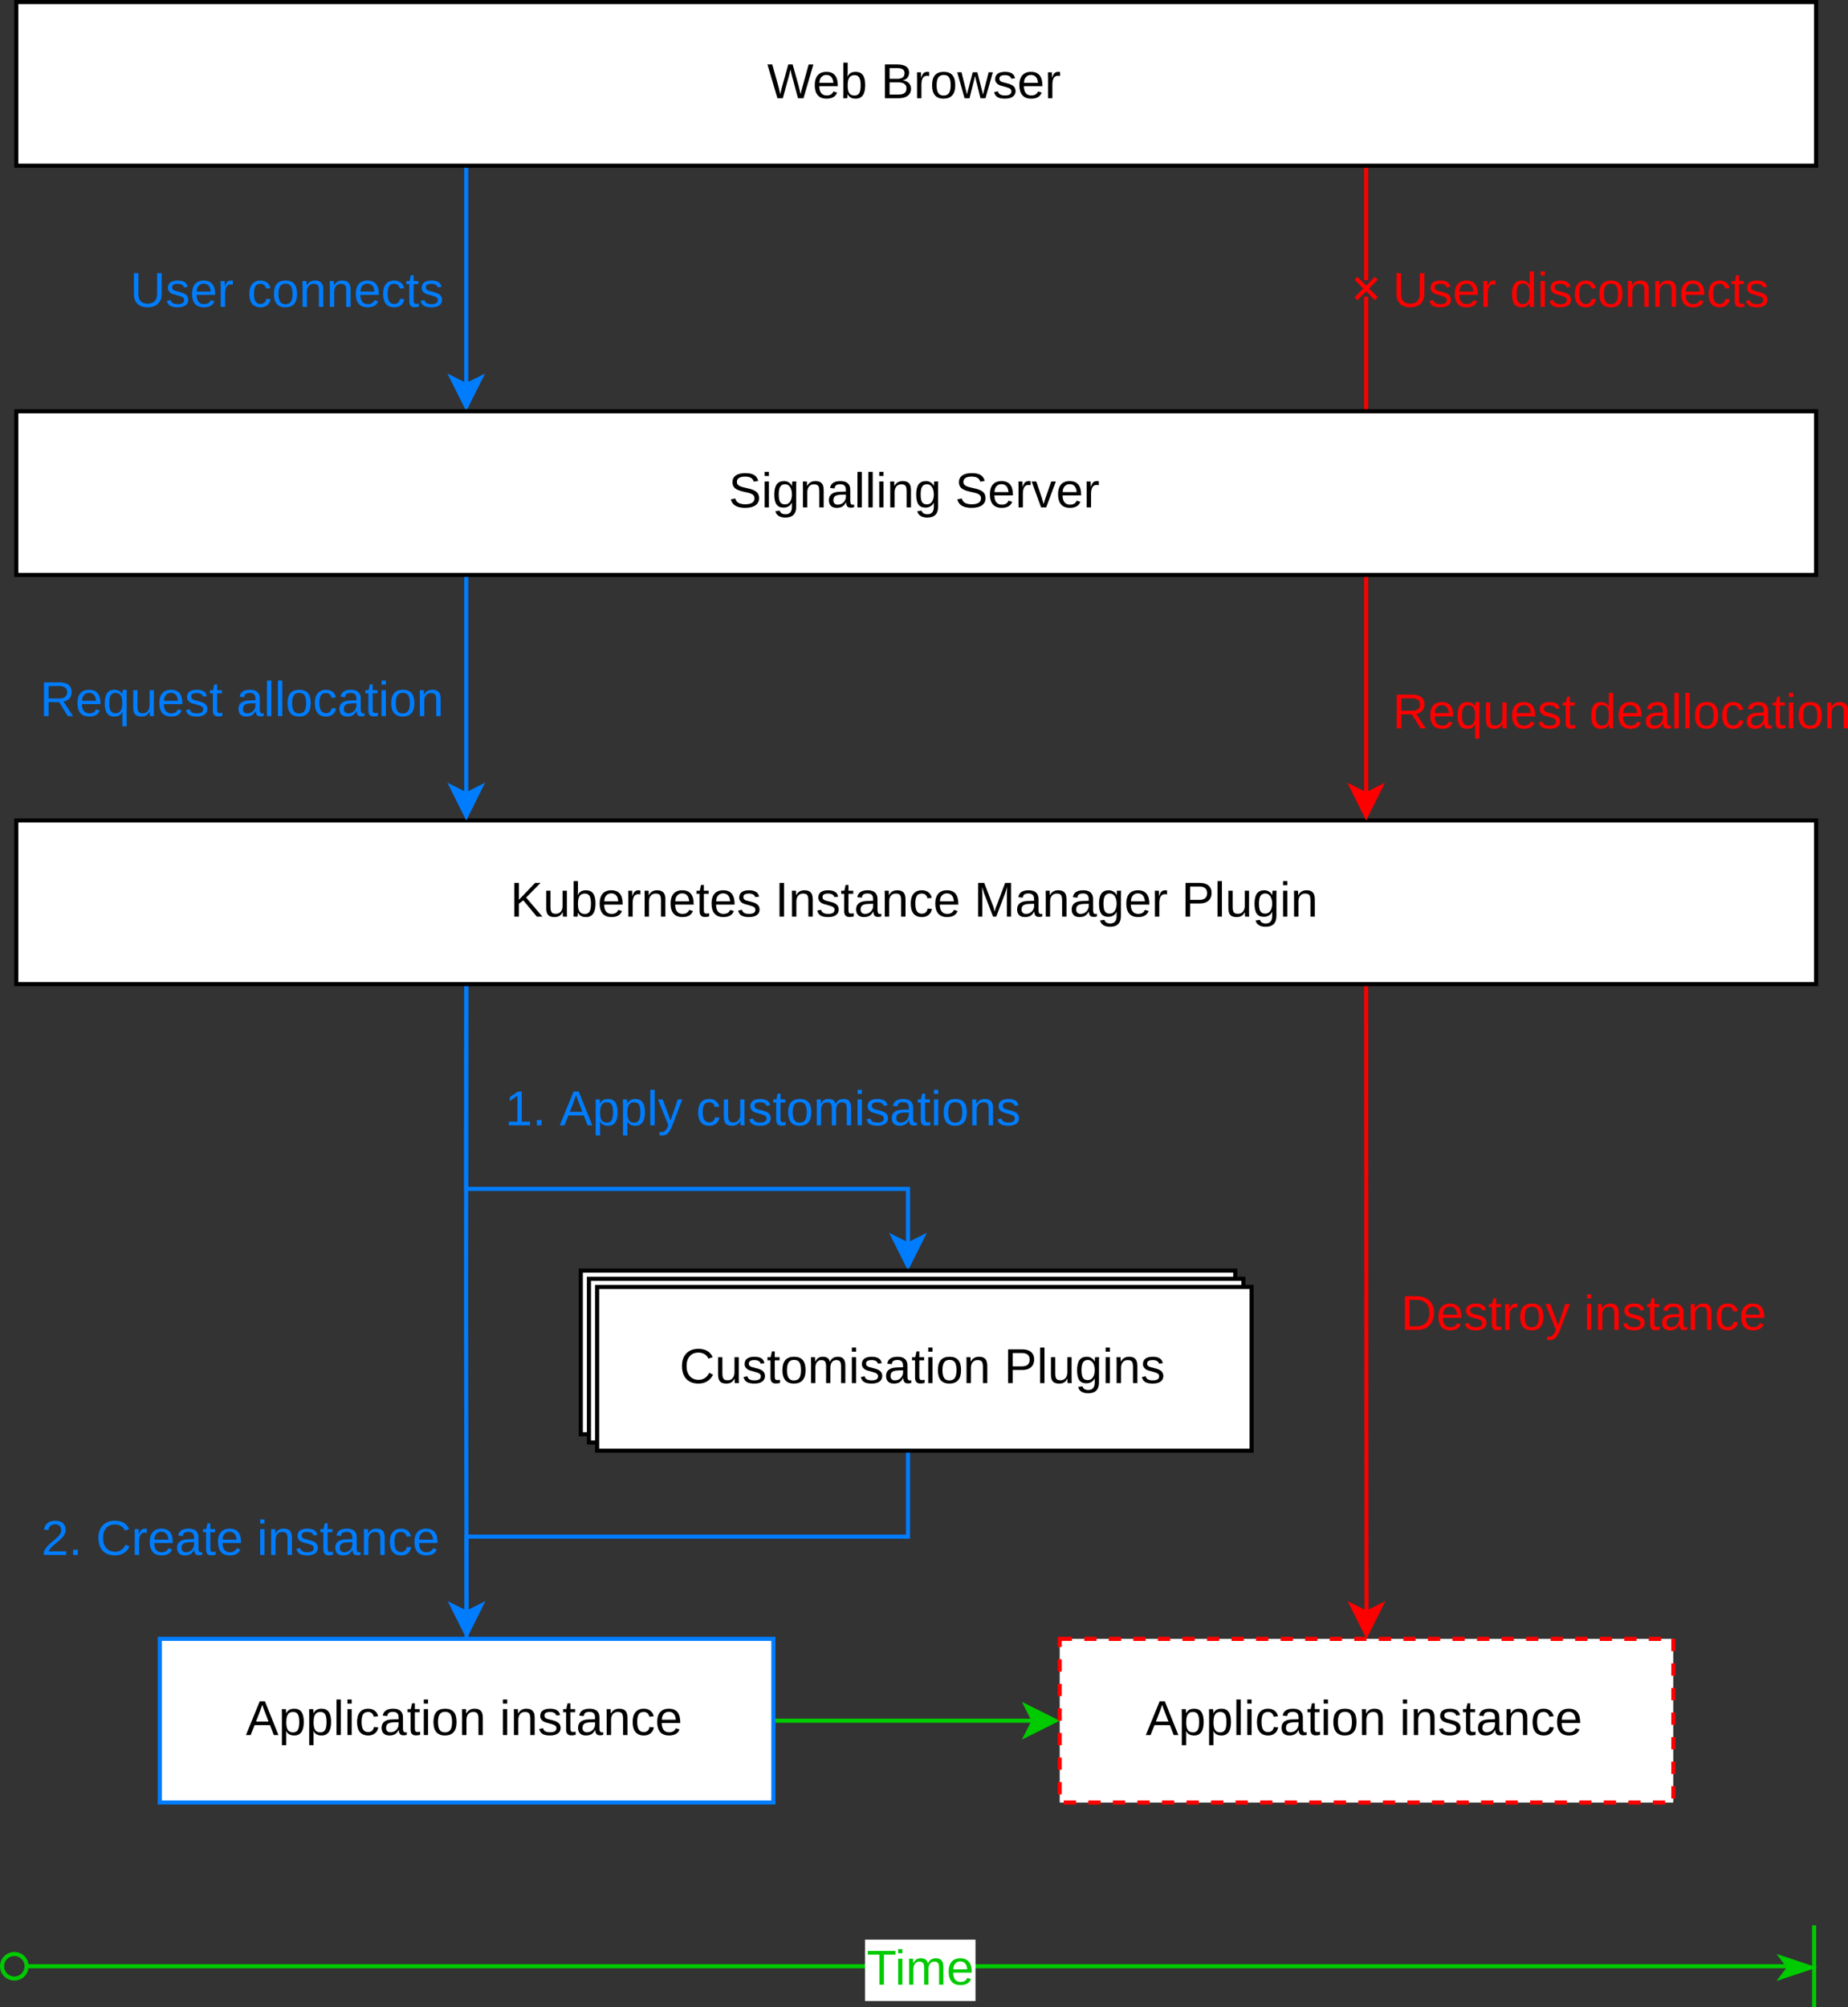 <?xml version="1.0" encoding="UTF-8" standalone="no"?>
<svg
   xmlns:dc="http://purl.org/dc/elements/1.1/"
   xmlns:cc="http://creativecommons.org/ns#"
   xmlns:rdf="http://www.w3.org/1999/02/22-rdf-syntax-ns#"
   xmlns:svg="http://www.w3.org/2000/svg"
   xmlns="http://www.w3.org/2000/svg"
   xmlns:xlink="http://www.w3.org/1999/xlink"
   width="1297.518pt"
   height="1408.705pt"
   viewBox="0 0 1297.518 1408.705"
   version="1.1"
   id="svg733">
  <rect x="0" y="0" width="1297.518" height="1408.705" fill="#333333" stroke="none"/>
  <defs
     id="defs124">
    <g
       id="g116">
      <symbol
         overflow="visible"
         id="glyph0-0">
        <path
           style="stroke:none"
           d=""
           id="path2" />
      </symbol>
      <symbol
         overflow="visible"
         id="glyph0-1">
        <path
           style="stroke:none"
           d="m 0.656,0 v -0.641 h 1.516 v -4.562 L 0.828,-4.25 v -0.703 l 1.406,-0.969 h 0.688 v 5.281 H 4.375 V 0 Z m 0,0"
           id="path5" />
      </symbol>
      <symbol
         overflow="visible"
         id="glyph0-2">
        <path
           style="stroke:none"
           d="M 0.781,0 V -0.922 H 1.609 V 0 Z m 0,0"
           id="path8" />
      </symbol>
      <symbol
         overflow="visible"
         id="glyph0-3">
        <path
           style="stroke:none"
           d=""
           id="path11" />
      </symbol>
      <symbol
         overflow="visible"
         id="glyph0-4">
        <path
           style="stroke:none"
           d="M 4.906,0 4.234,-1.734 H 1.531 L 0.844,0 H 0.016 L 2.438,-5.922 H 3.344 L 5.719,0 Z M 2.875,-5.312 2.844,-5.203 C 2.77,-4.961 2.664,-4.664 2.531,-4.312 l -0.75,1.953 h 2.203 l -0.75,-1.953 C 3.148,-4.508 3.07,-4.727 3,-4.969 Z m 0,0"
           id="path14" />
      </symbol>
      <symbol
         overflow="visible"
         id="glyph0-5">
        <path
           style="stroke:none"
           d="m 4.422,-2.297 c 0,1.586 -0.559,2.375 -1.672,2.375 -0.699,0 -1.168,-0.258 -1.406,-0.781 H 1.312 c 0.02,0.023 0.031,0.262 0.031,0.719 V 1.781 H 0.578 V -3.625 c 0,-0.469 -0.008,-0.773 -0.016,-0.922 h 0.719 c 0.008,0.012 0.016,0.055 0.016,0.125 0.008,0.062 0.016,0.168 0.016,0.312 0.008,0.148 0.016,0.246 0.016,0.297 H 1.344 C 1.477,-4.094 1.656,-4.297 1.875,-4.422 2.102,-4.555 2.395,-4.625 2.75,-4.625 c 0.562,0 0.977,0.188 1.25,0.562 0.281,0.375 0.422,0.965 0.422,1.766 z M 3.625,-2.281 c 0,-0.633 -0.086,-1.086 -0.25,-1.359 -0.168,-0.27 -0.438,-0.406 -0.812,-0.406 -0.305,0 -0.539,0.062 -0.703,0.188 -0.168,0.125 -0.297,0.324 -0.391,0.594 -0.086,0.273 -0.125,0.621 -0.125,1.047 0,0.594 0.094,1.039 0.281,1.328 0.188,0.281 0.492,0.422 0.922,0.422 0.375,0 0.645,-0.133 0.812,-0.406 C 3.535,-1.156 3.625,-1.625 3.625,-2.281 Z m 0,0"
           id="path17" />
      </symbol>
      <symbol
         overflow="visible"
         id="glyph0-6">
        <path
           style="stroke:none"
           d="M 0.578,0 V -6.234 H 1.344 V 0 Z m 0,0"
           id="path20" />
      </symbol>
      <symbol
         overflow="visible"
         id="glyph0-7">
        <path
           style="stroke:none"
           d="m 0.797,1.781 c -0.211,0 -0.383,-0.016 -0.516,-0.047 v -0.562 c 0.102,0.02 0.223,0.031 0.359,0.031 0.469,0 0.836,-0.352 1.109,-1.047 l 0.078,-0.172 -1.812,-4.531 h 0.812 L 1.781,-2.031 c 0.02,0.043 0.035,0.09 0.047,0.141 0.02,0.055 0.082,0.234 0.188,0.547 0.113,0.312 0.176,0.484 0.188,0.516 L 2.5,-1.656 3.484,-4.547 H 4.281 L 2.547,0 C 2.348,0.488 2.164,0.848 2,1.078 1.844,1.316 1.664,1.492 1.469,1.609 1.27,1.723 1.047,1.781 0.797,1.781 Z m 0,0"
           id="path23" />
      </symbol>
      <symbol
         overflow="visible"
         id="glyph0-8">
        <path
           style="stroke:none"
           d="m 1.156,-2.297 c 0,0.605 0.094,1.055 0.281,1.344 0.195,0.293 0.484,0.438 0.859,0.438 0.27,0 0.492,-0.07 0.672,-0.219 0.188,-0.145 0.301,-0.367 0.344,-0.672 l 0.766,0.047 c -0.062,0.438 -0.25,0.789 -0.562,1.047 -0.312,0.262 -0.711,0.391 -1.188,0.391 -0.637,0 -1.125,-0.195 -1.469,-0.594 -0.336,-0.406 -0.5,-0.992 -0.5,-1.766 0,-0.758 0.164,-1.336 0.5,-1.734 C 1.203,-4.422 1.688,-4.625 2.312,-4.625 c 0.469,0 0.852,0.121 1.156,0.359 0.312,0.242 0.504,0.57 0.578,0.984 L 3.281,-3.219 C 3.238,-3.469 3.133,-3.664 2.969,-3.812 2.812,-3.969 2.586,-4.047 2.297,-4.047 c -0.406,0 -0.699,0.137 -0.875,0.406 -0.18,0.273 -0.266,0.719 -0.266,1.344 z m 0,0"
           id="path26" />
      </symbol>
      <symbol
         overflow="visible"
         id="glyph0-9">
        <path
           style="stroke:none"
           d="m 1.312,-4.547 v 2.875 c 0,0.305 0.031,0.539 0.094,0.703 0.062,0.168 0.156,0.289 0.281,0.359 C 1.82,-0.535 2.008,-0.5 2.25,-0.5 2.613,-0.5 2.898,-0.625 3.109,-0.875 3.328,-1.125 3.438,-1.469 3.438,-1.906 v -2.641 h 0.75 v 3.578 c 0,0.531 0.008,0.855 0.031,0.969 H 3.5 c 0,-0.008 -0.008,-0.047 -0.016,-0.109 0,-0.062 -0.008,-0.133 -0.016,-0.219 0,-0.082 0,-0.234 0,-0.453 H 3.453 c -0.18,0.312 -0.383,0.539 -0.609,0.672 -0.219,0.125 -0.5,0.188 -0.844,0.188 -0.5,0 -0.867,-0.117 -1.094,-0.359 -0.23,-0.25 -0.344,-0.66 -0.344,-1.234 v -3.031 z m 0,0"
           id="path29" />
      </symbol>
      <symbol
         overflow="visible"
         id="glyph0-10">
        <path
           style="stroke:none"
           d="m 4,-1.25 c 0,0.43 -0.168,0.758 -0.5,0.984 -0.324,0.23 -0.777,0.344 -1.359,0.344 -0.562,0 -1,-0.086 -1.312,-0.266 -0.305,-0.188 -0.5,-0.477 -0.594,-0.875 L 0.906,-1.203 c 0.062,0.25 0.191,0.434 0.391,0.547 0.207,0.117 0.488,0.172 0.844,0.172 0.383,0 0.664,-0.055 0.844,-0.172 0.188,-0.125 0.281,-0.305 0.281,-0.547 0,-0.176 -0.062,-0.316 -0.188,-0.422 C 2.953,-1.738 2.75,-1.832 2.469,-1.906 L 1.938,-2.062 C 1.5,-2.164 1.188,-2.27 1,-2.375 0.82,-2.488 0.68,-2.625 0.578,-2.781 0.473,-2.938 0.422,-3.125 0.422,-3.344 c 0,-0.414 0.145,-0.734 0.438,-0.953 C 1.16,-4.516 1.594,-4.625 2.156,-4.625 c 0.5,0 0.895,0.09 1.188,0.266 0.301,0.18 0.488,0.465 0.562,0.859 L 3.234,-3.422 C 3.191,-3.617 3.078,-3.77 2.891,-3.875 2.711,-3.988 2.469,-4.047 2.156,-4.047 c -0.344,0 -0.602,0.055 -0.766,0.156 -0.156,0.105 -0.234,0.262 -0.234,0.469 0,0.125 0.031,0.234 0.094,0.328 0.07,0.086 0.172,0.156 0.297,0.219 0.133,0.055 0.414,0.133 0.844,0.234 0.395,0.094 0.68,0.188 0.859,0.281 0.176,0.086 0.316,0.18 0.422,0.281 0.102,0.105 0.18,0.227 0.234,0.359 C 3.969,-1.582 4,-1.426 4,-1.25 Z m 0,0"
           id="path32" />
      </symbol>
      <symbol
         overflow="visible"
         id="glyph0-11">
        <path
           style="stroke:none"
           d="M 2.328,-0.031 C 2.078,0.031 1.82,0.062 1.562,0.062 0.957,0.062 0.656,-0.281 0.656,-0.969 V -4 H 0.125 V -4.547 H 0.688 L 0.906,-5.562 h 0.5 v 1.016 H 2.25 V -4 H 1.406 v 2.875 c 0,0.219 0.035,0.375 0.109,0.469 0.07,0.086 0.195,0.125 0.375,0.125 0.102,0 0.25,-0.02 0.438,-0.062 z m 0,0"
           id="path35" />
      </symbol>
      <symbol
         overflow="visible"
         id="glyph0-12">
        <path
           style="stroke:none"
           d="m 4.422,-2.281 c 0,0.805 -0.18,1.398 -0.531,1.781 -0.344,0.387 -0.852,0.578 -1.516,0.578 -0.668,0 -1.172,-0.195 -1.516,-0.594 -0.336,-0.406 -0.5,-0.992 -0.5,-1.766 0,-1.562 0.68,-2.344 2.047,-2.344 0.688,0 1.191,0.195 1.516,0.578 0.332,0.375 0.5,0.965 0.5,1.766 z m -0.797,0 c 0,-0.625 -0.094,-1.078 -0.281,-1.359 -0.18,-0.289 -0.492,-0.438 -0.938,-0.438 -0.438,0 -0.758,0.148 -0.953,0.438 -0.199,0.293 -0.297,0.746 -0.297,1.359 0,0.605 0.094,1.059 0.281,1.359 0.195,0.305 0.504,0.453 0.922,0.453 0.457,0 0.781,-0.145 0.969,-0.438 0.195,-0.289 0.297,-0.75 0.297,-1.375 z m 0,0"
           id="path38" />
      </symbol>
      <symbol
         overflow="visible"
         id="glyph0-13">
        <path
           style="stroke:none"
           d="m 3.234,0 v -2.891 c 0,-0.438 -0.062,-0.738 -0.188,-0.906 -0.125,-0.164 -0.344,-0.25 -0.656,-0.25 -0.324,0 -0.578,0.125 -0.766,0.375 -0.188,0.242 -0.281,0.586 -0.281,1.031 V 0 h -0.75 v -3.578 c 0,-0.531 -0.008,-0.852 -0.016,-0.969 H 1.281 C 1.289,-4.535 1.297,-4.5 1.297,-4.438 c 0,0.062 0,0.137 0,0.219 0.008,0.074 0.016,0.227 0.016,0.453 H 1.328 C 1.492,-4.086 1.68,-4.312 1.891,-4.438 2.098,-4.562 2.352,-4.625 2.656,-4.625 c 0.344,0 0.613,0.07 0.812,0.203 0.207,0.137 0.348,0.355 0.422,0.656 H 3.906 c 0.156,-0.312 0.344,-0.531 0.562,-0.656 0.227,-0.133 0.5,-0.203 0.812,-0.203 0.469,0 0.805,0.125 1.016,0.375 0.207,0.242 0.312,0.648 0.312,1.219 V 0 h -0.75 v -2.891 c 0,-0.438 -0.062,-0.738 -0.188,-0.906 -0.117,-0.164 -0.328,-0.25 -0.641,-0.25 -0.336,0 -0.594,0.125 -0.781,0.375 -0.18,0.242 -0.266,0.586 -0.266,1.031 V 0 Z m 0,0"
           id="path41" />
      </symbol>
      <symbol
         overflow="visible"
         id="glyph0-14">
        <path
           style="stroke:none"
           d="m 0.578,-5.516 v -0.719 h 0.75 v 0.719 z m 0,5.516 v -4.547 h 0.75 V 0 Z m 0,0"
           id="path44" />
      </symbol>
      <symbol
         overflow="visible"
         id="glyph0-15">
        <path
           style="stroke:none"
           d="m 1.734,0.078 c -0.449,0 -0.793,-0.117 -1.031,-0.359 -0.23,-0.238 -0.344,-0.566 -0.344,-0.984 0,-0.469 0.156,-0.828 0.469,-1.078 0.312,-0.258 0.812,-0.395 1.5,-0.406 L 3.344,-2.781 v -0.234 c 0,-0.375 -0.078,-0.641 -0.234,-0.797 -0.156,-0.164 -0.402,-0.25 -0.734,-0.25 -0.344,0 -0.594,0.059 -0.75,0.172 -0.148,0.117 -0.234,0.305 -0.266,0.562 L 0.562,-3.406 C 0.695,-4.219 1.305,-4.625 2.391,-4.625 c 0.57,0 1,0.133 1.281,0.391 0.289,0.262 0.438,0.637 0.438,1.125 v 1.969 c 0,0.219 0.031,0.387 0.094,0.5 0.062,0.117 0.176,0.172 0.344,0.172 0.07,0 0.148,-0.008 0.234,-0.031 v 0.469 C 4.594,0.02 4.398,0.047 4.203,0.047 3.922,0.047 3.719,-0.023 3.594,-0.172 3.469,-0.328 3.395,-0.562 3.375,-0.875 H 3.344 c -0.188,0.355 -0.414,0.605 -0.672,0.75 -0.25,0.133 -0.562,0.203 -0.938,0.203 z m 0.172,-0.562 c 0.281,0 0.523,-0.062 0.734,-0.188 0.219,-0.125 0.391,-0.297 0.516,-0.516 0.125,-0.219 0.188,-0.445 0.188,-0.688 V -2.25 l -0.828,0.016 c -0.355,0.012 -0.625,0.055 -0.812,0.125 -0.18,0.062 -0.32,0.168 -0.422,0.312 C 1.188,-1.66 1.141,-1.477 1.141,-1.25 c 0,0.242 0.066,0.43 0.203,0.562 0.133,0.137 0.32,0.203 0.562,0.203 z m 0,0"
           id="path47" />
      </symbol>
      <symbol
         overflow="visible"
         id="glyph0-16">
        <path
           style="stroke:none"
           d="m 3.469,0 v -2.891 c 0,-0.289 -0.031,-0.52 -0.094,-0.688 C 3.32,-3.742 3.227,-3.863 3.094,-3.938 c -0.125,-0.07 -0.312,-0.109 -0.562,-0.109 -0.367,0 -0.652,0.125 -0.859,0.375 -0.211,0.25 -0.312,0.594 -0.312,1.031 V 0 H 0.594 v -3.578 c 0,-0.531 -0.008,-0.852 -0.016,-0.969 H 1.281 C 1.289,-4.535 1.297,-4.5 1.297,-4.438 c 0,0.062 0,0.137 0,0.219 0.008,0.074 0.016,0.227 0.016,0.453 H 1.328 C 1.504,-4.078 1.707,-4.297 1.938,-4.422 2.164,-4.555 2.445,-4.625 2.781,-4.625 c 0.5,0 0.863,0.125 1.094,0.375 0.238,0.242 0.359,0.648 0.359,1.219 V 0 Z m 0,0"
           id="path50" />
      </symbol>
      <symbol
         overflow="visible"
         id="glyph0-17">
        <path
           style="stroke:none"
           d="m 0.438,0 v -0.531 c 0.133,-0.332 0.305,-0.625 0.516,-0.875 0.207,-0.25 0.426,-0.473 0.656,-0.672 C 1.836,-2.285 2.062,-2.473 2.281,-2.641 2.5,-2.816 2.695,-2.992 2.875,-3.172 3.062,-3.348 3.207,-3.531 3.312,-3.719 c 0.113,-0.188 0.172,-0.398 0.172,-0.641 0,-0.32 -0.102,-0.57 -0.297,-0.75 -0.188,-0.188 -0.449,-0.281 -0.781,-0.281 -0.324,0 -0.59,0.09 -0.797,0.266 -0.211,0.18 -0.336,0.422 -0.375,0.734 L 0.469,-4.453 C 0.52,-4.93 0.719,-5.312 1.062,-5.594 1.414,-5.875 1.863,-6.016 2.406,-6.016 c 0.594,0 1.051,0.141 1.375,0.422 0.32,0.281 0.484,0.684 0.484,1.203 0,0.23 -0.055,0.461 -0.156,0.688 -0.105,0.23 -0.262,0.461 -0.469,0.688 -0.211,0.219 -0.605,0.57 -1.188,1.047 -0.324,0.262 -0.586,0.5 -0.781,0.719 -0.188,0.211 -0.324,0.414 -0.406,0.609 h 3.094 V 0 Z m 0,0"
           id="path53" />
      </symbol>
      <symbol
         overflow="visible"
         id="glyph0-18">
        <path
           style="stroke:none"
           d="m 3.328,-5.359 c -0.656,0 -1.168,0.215 -1.531,0.641 C 1.43,-4.301 1.25,-3.723 1.25,-2.984 c 0,0.719 0.188,1.305 0.562,1.75 0.383,0.438 0.898,0.656 1.547,0.656 0.832,0 1.457,-0.41 1.875,-1.234 l 0.656,0.328 c -0.242,0.512 -0.586,0.902 -1.031,1.172 -0.438,0.262 -0.949,0.391 -1.531,0.391 -0.594,0 -1.109,-0.117 -1.547,-0.359 -0.438,-0.25 -0.773,-0.602 -1,-1.062 C 0.551,-1.812 0.438,-2.359 0.438,-2.984 c 0,-0.945 0.254,-1.688 0.766,-2.219 0.508,-0.539 1.219,-0.812 2.125,-0.812 0.625,0 1.145,0.125 1.562,0.375 0.426,0.25 0.738,0.617 0.938,1.094 l -0.75,0.25 C 4.941,-4.641 4.719,-4.898 4.406,-5.078 4.102,-5.266 3.742,-5.359 3.328,-5.359 Z m 0,0"
           id="path56" />
      </symbol>
      <symbol
         overflow="visible"
         id="glyph0-19">
        <path
           style="stroke:none"
           d="m 0.594,0 v -3.484 c 0,-0.32 -0.008,-0.676 -0.016,-1.062 H 1.281 C 1.301,-4.035 1.312,-3.727 1.312,-3.625 H 1.344 C 1.457,-4.008 1.594,-4.27 1.75,-4.406 1.906,-4.551 2.129,-4.625 2.422,-4.625 c 0.094,0 0.191,0.012 0.297,0.031 v 0.703 C 2.625,-3.922 2.492,-3.938 2.328,-3.938 2.004,-3.938 1.758,-3.801 1.594,-3.531 1.438,-3.258 1.359,-2.875 1.359,-2.375 V 0 Z m 0,0"
           id="path59" />
      </symbol>
      <symbol
         overflow="visible"
         id="glyph0-20">
        <path
           style="stroke:none"
           d="m 1.156,-2.109 c 0,0.523 0.109,0.922 0.328,1.203 0.219,0.281 0.535,0.422 0.953,0.422 0.32,0 0.582,-0.062 0.781,-0.188 C 3.414,-0.805 3.551,-0.977 3.625,-1.188 l 0.656,0.203 c -0.273,0.711 -0.887,1.062 -1.844,1.062 -0.68,0 -1.195,-0.195 -1.547,-0.594 -0.355,-0.406 -0.531,-1 -0.531,-1.781 0,-0.758 0.176,-1.336 0.531,-1.734 C 1.242,-4.426 1.75,-4.625 2.406,-4.625 c 1.332,0 2,0.805 2,2.406 v 0.109 z M 3.625,-2.688 C 3.582,-3.164 3.457,-3.516 3.25,-3.734 3.051,-3.961 2.766,-4.078 2.391,-4.078 c -0.367,0 -0.656,0.125 -0.875,0.375 C 1.297,-3.461 1.18,-3.125 1.172,-2.688 Z m 0,0"
           id="path62" />
      </symbol>
      <symbol
         overflow="visible"
         id="glyph0-21">
        <path
           style="stroke:none"
           d="m 5.812,-3.016 c 0,0.605 -0.121,1.137 -0.359,1.594 C 5.211,-0.961 4.875,-0.609 4.438,-0.359 4,-0.117 3.492,0 2.922,0 h -2.219 v -5.922 h 1.969 c 1,0 1.77,0.258 2.312,0.766 0.551,0.5 0.828,1.215 0.828,2.141 z m -0.812,0 C 5,-3.754 4.797,-4.316 4.391,-4.703 3.992,-5.086 3.41,-5.281 2.641,-5.281 h -1.125 v 4.641 h 1.312 c 0.438,0 0.816,-0.094 1.141,-0.281 C 4.301,-1.117 4.555,-1.395 4.734,-1.75 4.91,-2.113 5,-2.535 5,-3.016 Z m 0,0"
           id="path65" />
      </symbol>
      <symbol
         overflow="visible"
         id="glyph0-22">
        <path
           style="stroke:none"
           d="m 4.656,0 -2.375,-2.859 -0.766,0.594 V 0 h -0.812 v -5.922 h 0.812 v 2.969 l 2.844,-2.969 H 5.312 L 2.781,-3.344 5.641,0 Z m 0,0"
           id="path68" />
      </symbol>
      <symbol
         overflow="visible"
         id="glyph0-23">
        <path
           style="stroke:none"
           d="m 4.422,-2.297 c 0,1.586 -0.559,2.375 -1.672,2.375 -0.344,0 -0.633,-0.062 -0.859,-0.188 -0.23,-0.125 -0.414,-0.32 -0.547,-0.594 H 1.328 c 0,0.086 -0.008,0.215 -0.016,0.391 C 1.301,-0.133 1.289,-0.031 1.281,0 H 0.562 C 0.57,-0.156 0.578,-0.469 0.578,-0.938 V -6.234 H 1.344 v 1.781 c 0,0.18 -0.012,0.391 -0.031,0.641 h 0.031 c 0.133,-0.289 0.316,-0.5 0.547,-0.625 C 2.117,-4.562 2.406,-4.625 2.75,-4.625 c 0.57,0 0.992,0.195 1.266,0.578 0.27,0.387 0.406,0.969 0.406,1.75 z M 3.625,-2.266 C 3.625,-2.898 3.539,-3.352 3.375,-3.625 3.207,-3.906 2.938,-4.047 2.562,-4.047 c -0.43,0 -0.742,0.148 -0.938,0.438 -0.188,0.293 -0.281,0.758 -0.281,1.391 0,0.594 0.094,1.039 0.281,1.328 0.188,0.281 0.492,0.422 0.922,0.422 0.383,0 0.66,-0.141 0.828,-0.422 0.164,-0.281 0.25,-0.738 0.25,-1.375 z m 0,0"
           id="path71" />
      </symbol>
      <symbol
         overflow="visible"
         id="glyph0-24">
        <path
           style="stroke:none"
           d="M 0.797,0 V -5.922 H 1.594 V 0 Z m 0,0"
           id="path74" />
      </symbol>
      <symbol
         overflow="visible"
         id="glyph0-25">
        <path
           style="stroke:none"
           d="m 5.75,0 v -3.953 c 0,-0.438 0.008,-0.859 0.031,-1.266 -0.137,0.512 -0.262,0.906 -0.375,1.188 L 3.875,0 H 3.312 L 1.766,-4.031 1.531,-4.75 1.391,-5.219 1.406,-4.75 1.422,-3.953 V 0 h -0.719 v -5.922 h 1.062 L 3.344,-1.812 c 0.051,0.168 0.102,0.344 0.156,0.531 0.051,0.188 0.086,0.324 0.109,0.406 0.02,-0.113 0.062,-0.285 0.125,-0.516 0.07,-0.227 0.125,-0.367 0.156,-0.422 L 5.438,-5.922 H 6.469 V 0 Z m 0,0"
           id="path77" />
      </symbol>
      <symbol
         overflow="visible"
         id="glyph0-26">
        <path
           style="stroke:none"
           d="m 2.297,1.781 c -0.492,0 -0.887,-0.102 -1.188,-0.297 -0.293,-0.188 -0.48,-0.461 -0.562,-0.812 L 1.312,0.562 c 0.051,0.207 0.16,0.363 0.328,0.469 0.176,0.113 0.406,0.172 0.688,0.172 0.75,0 1.125,-0.438 1.125,-1.312 V -0.844 c -0.148,0.293 -0.344,0.512 -0.594,0.656 -0.25,0.148 -0.543,0.219 -0.875,0.219 -0.562,0 -0.977,-0.18 -1.234,-0.547 -0.262,-0.375 -0.391,-0.957 -0.391,-1.75 0,-0.801 0.141,-1.395 0.422,-1.781 C 1.062,-4.43 1.488,-4.625 2.062,-4.625 c 0.32,0 0.602,0.078 0.844,0.234 0.238,0.148 0.422,0.355 0.547,0.625 H 3.469 c 0,-0.082 0.004,-0.227 0.016,-0.438 0.008,-0.207 0.02,-0.32 0.031,-0.344 h 0.719 c -0.023,0.148 -0.031,0.461 -0.031,0.938 V -0.125 c 0,1.27 -0.637,1.906 -1.906,1.906 z m 1.156,-4.062 c 0,-0.363 -0.055,-0.676 -0.156,-0.938 C 3.203,-3.488 3.062,-3.695 2.875,-3.844 2.695,-3.988 2.488,-4.062 2.25,-4.062 c -0.387,0 -0.668,0.141 -0.844,0.422 -0.18,0.281 -0.266,0.734 -0.266,1.359 0,0.625 0.082,1.074 0.25,1.344 0.164,0.273 0.445,0.406 0.844,0.406 0.238,0 0.453,-0.066 0.641,-0.203 0.188,-0.145 0.328,-0.348 0.422,-0.609 0.102,-0.258 0.156,-0.57 0.156,-0.938 z m 0,0"
           id="path80" />
      </symbol>
      <symbol
         overflow="visible"
         id="glyph0-27">
        <path
           style="stroke:none"
           d="m 5.281,-4.141 c 0,0.562 -0.184,1.012 -0.547,1.344 C 4.367,-2.473 3.875,-2.312 3.25,-2.312 H 1.516 V 0 h -0.812 v -5.922 h 2.5 c 0.664,0 1.176,0.156 1.531,0.469 0.363,0.312 0.547,0.75 0.547,1.312 z M 4.484,-4.125 c 0,-0.77 -0.461,-1.156 -1.375,-1.156 h -1.594 v 2.344 h 1.625 c 0.895,0 1.344,-0.395 1.344,-1.188 z m 0,0"
           id="path83" />
      </symbol>
      <symbol
         overflow="visible"
         id="glyph0-28">
        <path
           style="stroke:none"
           d="m 3.078,0.078 c -0.492,0 -0.918,-0.086 -1.281,-0.266 C 1.441,-0.363 1.164,-0.617 0.969,-0.953 0.77,-1.285 0.672,-1.688 0.672,-2.156 V -5.922 H 1.469 v 3.703 c 0,0.543 0.133,0.953 0.406,1.234 0.281,0.281 0.676,0.422 1.188,0.422 0.539,0 0.957,-0.145 1.25,-0.438 C 4.602,-1.289 4.75,-1.719 4.75,-2.281 v -3.641 h 0.797 v 3.688 c 0,0.48 -0.105,0.898 -0.312,1.25 C 5.035,-0.641 4.75,-0.375 4.375,-0.188 4.008,-0.008 3.578,0.078 3.078,0.078 Z m 0,0"
           id="path86" />
      </symbol>
      <symbol
         overflow="visible"
         id="glyph0-29">
        <path
           style="stroke:none"
           d="m 3.453,-0.734 c -0.148,0.293 -0.336,0.5 -0.562,0.625 -0.23,0.125 -0.516,0.188 -0.859,0.188 -0.574,0 -0.996,-0.191 -1.266,-0.578 -0.273,-0.383 -0.406,-0.969 -0.406,-1.75 0,-1.582 0.555,-2.375 1.672,-2.375 0.344,0 0.629,0.062 0.859,0.188 0.227,0.125 0.414,0.324 0.562,0.594 v -2.391 h 0.75 V -0.938 c 0,0.469 0.008,0.781 0.031,0.938 H 3.516 C 3.504,-0.039 3.492,-0.145 3.484,-0.312 3.473,-0.477 3.469,-0.617 3.469,-0.734 Z M 1.156,-2.281 c 0,0.637 0.082,1.094 0.25,1.375 C 1.57,-0.633 1.848,-0.5 2.234,-0.5 2.66,-0.5 2.969,-0.645 3.156,-0.938 3.352,-1.238 3.453,-1.703 3.453,-2.328 3.453,-2.93 3.352,-3.375 3.156,-3.656 2.969,-3.938 2.66,-4.078 2.234,-4.078 c -0.375,0 -0.652,0.141 -0.828,0.422 -0.168,0.281 -0.25,0.742 -0.25,1.375 z m 0,0"
           id="path89" />
      </symbol>
      <symbol
         overflow="visible"
         id="glyph0-30">
        <path
           style="stroke:none"
           d="M 6.359,0 H 5.391 L 4.375,-3.766 C 4.301,-3.992 4.203,-4.414 4.078,-5.031 4.004,-4.707 3.941,-4.438 3.891,-4.219 3.836,-4 3.453,-2.594 2.734,0 H 1.781 l -1.75,-5.922 H 0.875 l 1.062,3.766 c 0.125,0.469 0.238,0.953 0.344,1.453 0.07,-0.312 0.148,-0.648 0.234,-1.016 C 2.609,-2.082 3,-3.484 3.688,-5.922 h 0.766 l 1.031,3.688 c 0.156,0.605 0.281,1.117 0.375,1.531 l 0.031,-0.156 c 0.07,-0.32 0.133,-0.582 0.188,-0.781 0.051,-0.207 0.445,-1.633 1.188,-4.281 H 8.094 Z m 0,0"
           id="path92" />
      </symbol>
      <symbol
         overflow="visible"
         id="glyph0-31">
        <path
           style="stroke:none"
           d="m 5.281,-1.672 c 0,0.531 -0.195,0.945 -0.578,1.234 C 4.328,-0.145 3.797,0 3.109,0 h -2.406 v -5.922 h 2.156 c 1.383,0 2.078,0.48 2.078,1.438 0,0.355 -0.102,0.652 -0.297,0.891 -0.188,0.23 -0.465,0.387 -0.828,0.469 0.469,0.055 0.828,0.211 1.078,0.469 0.258,0.262 0.391,0.59 0.391,0.984 z m -1.141,-2.719 c 0,-0.32 -0.109,-0.551 -0.328,-0.688 C 3.594,-5.211 3.273,-5.281 2.859,-5.281 h -1.344 v 1.875 h 1.344 c 0.426,0 0.742,-0.078 0.953,-0.234 0.219,-0.164 0.328,-0.414 0.328,-0.75 z m 0.344,2.656 C 4.484,-2.43 3.988,-2.781 3,-2.781 H 1.516 v 2.141 H 3.062 c 0.488,0 0.848,-0.086 1.078,-0.266 0.227,-0.188 0.344,-0.461 0.344,-0.828 z m 0,0"
           id="path95" />
      </symbol>
      <symbol
         overflow="visible"
         id="glyph0-32">
        <path
           style="stroke:none"
           d="M 4.938,0 H 4.062 L 3.266,-3.219 3.109,-3.922 c -0.023,0.125 -0.062,0.309 -0.125,0.547 C 2.93,-3.145 2.648,-2.02 2.141,0 h -0.875 l -1.281,-4.547 h 0.75 L 1.5,-1.453 c 0.02,0.062 0.082,0.34 0.188,0.828 L 1.75,-0.938 2.703,-4.547 h 0.812 L 4.312,-1.422 4.5,-0.625 4.641,-1.203 5.5,-4.547 h 0.734 z m 0,0"
           id="path98" />
      </symbol>
      <symbol
         overflow="visible"
         id="glyph0-33">
        <path
           style="stroke:none"
           d="M 4.891,0 3.359,-2.453 H 1.516 V 0 h -0.812 V -5.922 H 3.5 c 0.664,0 1.176,0.152 1.531,0.453 0.363,0.293 0.547,0.703 0.547,1.234 0,0.449 -0.133,0.824 -0.391,1.125 -0.25,0.293 -0.602,0.48 -1.047,0.562 L 5.812,0 Z M 4.781,-4.219 C 4.781,-4.562 4.66,-4.82 4.422,-5 4.191,-5.188 3.852,-5.281 3.406,-5.281 H 1.516 v 2.188 h 1.938 c 0.414,0 0.738,-0.098 0.969,-0.297 C 4.66,-3.586 4.781,-3.863 4.781,-4.219 Z m 0,0"
           id="path101" />
      </symbol>
      <symbol
         overflow="visible"
         id="glyph0-34">
        <path
           style="stroke:none"
           d="m 2.031,0.078 c -0.574,0 -0.996,-0.191 -1.266,-0.578 -0.273,-0.383 -0.406,-0.969 -0.406,-1.75 0,-1.582 0.555,-2.375 1.672,-2.375 0.344,0 0.625,0.062 0.844,0.188 0.227,0.117 0.422,0.312 0.578,0.594 0,-0.082 0.004,-0.227 0.016,-0.438 0.02,-0.207 0.035,-0.316 0.047,-0.328 h 0.719 C 4.211,-4.441 4.203,-4.031 4.203,-3.375 v 5.156 h -0.75 V -0.062 L 3.469,-0.75 H 3.453 c -0.148,0.305 -0.336,0.516 -0.562,0.641 -0.219,0.125 -0.508,0.188 -0.859,0.188 z m 1.422,-2.406 c 0,-0.594 -0.102,-1.031 -0.297,-1.312 -0.188,-0.289 -0.496,-0.438 -0.922,-0.438 -0.387,0 -0.664,0.148 -0.828,0.438 -0.168,0.281 -0.25,0.734 -0.25,1.359 0,0.637 0.082,1.094 0.25,1.375 C 1.582,-0.633 1.859,-0.5 2.234,-0.5 c 0.426,0 0.734,-0.148 0.922,-0.453 0.195,-0.312 0.297,-0.77 0.297,-1.375 z m 0,0"
           id="path104" />
      </symbol>
      <symbol
         overflow="visible"
         id="glyph0-35">
        <path
           style="stroke:none"
           d="m 5.344,-1.641 c 0,0.555 -0.215,0.98 -0.641,1.281 -0.43,0.293 -1.027,0.438 -1.797,0.438 -1.449,0 -2.289,-0.5 -2.516,-1.5 l 0.781,-0.156 c 0.082,0.355 0.27,0.617 0.562,0.781 0.289,0.168 0.691,0.25 1.203,0.25 0.508,0 0.906,-0.086 1.188,-0.266 C 4.406,-0.988 4.547,-1.25 4.547,-1.594 4.547,-1.789 4.5,-1.945 4.406,-2.062 4.32,-2.188 4.203,-2.285 4.047,-2.359 3.891,-2.441 3.695,-2.508 3.469,-2.562 3.25,-2.613 3.004,-2.672 2.734,-2.734 c -0.469,-0.102 -0.824,-0.207 -1.062,-0.312 -0.242,-0.102 -0.434,-0.219 -0.578,-0.344 -0.137,-0.125 -0.242,-0.27 -0.312,-0.438 -0.074,-0.176 -0.109,-0.375 -0.109,-0.594 0,-0.508 0.191,-0.898 0.578,-1.172 0.383,-0.281 0.941,-0.422 1.672,-0.422 0.664,0 1.176,0.105 1.531,0.312 0.363,0.211 0.613,0.559 0.75,1.047 l -0.781,0.141 c -0.094,-0.312 -0.262,-0.535 -0.5,-0.672 C 3.68,-5.332 3.344,-5.406 2.906,-5.406 c -0.469,0 -0.828,0.078 -1.078,0.234 -0.25,0.156 -0.375,0.391 -0.375,0.703 0,0.18 0.047,0.328 0.141,0.453 C 1.688,-3.898 1.82,-3.801 2,-3.719 c 0.188,0.086 0.555,0.188 1.109,0.312 0.176,0.043 0.352,0.086 0.531,0.125 C 3.828,-3.238 4,-3.188 4.156,-3.125 c 0.164,0.062 0.32,0.137 0.469,0.219 0.145,0.074 0.27,0.172 0.375,0.297 0.113,0.117 0.195,0.258 0.25,0.422 0.062,0.156 0.094,0.34 0.094,0.547 z m 0,0"
           id="path107" />
      </symbol>
      <symbol
         overflow="visible"
         id="glyph0-36">
        <path
           style="stroke:none"
           d="M 2.578,0 H 1.688 L 0.031,-4.547 h 0.812 l 1,2.953 c 0.031,0.117 0.125,0.449 0.281,1 l 0.156,-0.484 0.156,-0.5 1.031,-2.969 h 0.812 z m 0,0"
           id="path110" />
      </symbol>
      <symbol
         overflow="visible"
         id="glyph0-37">
        <path
           style="stroke:none"
           d="M 3.031,-5.266 V 0 H 2.234 V -5.266 H 0.188 v -0.656 h 4.875 v 0.656 z m 0,0"
           id="path113" />
      </symbol>
    </g>
    <clipPath
       id="clip1">
      <path
         d="M 0,0 H 330.961 V 354.746 H 0 Z m 0,0"
         id="path118" />
    </clipPath>
    <clipPath
       id="clip2">
      <path
         d="m 306,333 h 24.961 v 21.746 H 306 Z m 0,0"
         id="path121" />
    </clipPath>
  </defs>
  <g
     id="g2166"
     transform="matrix(4,0,0,4,-15.842,-2.873)">
    <path
       style="fill:none;stroke:#007dff;stroke-width:0.72;stroke-linecap:butt;stroke-linejoin:miter;stroke-miterlimit:10;stroke-opacity:1"
       d="m 163.34,252.375 v 17.965 H 85.844 l 0.023,17.934"
       id="path130" />
    <path
       style="fill:none;stroke:#00ca00;stroke-width:0.72;stroke-linecap:butt;stroke-linejoin:miter;stroke-miterlimit:10;stroke-opacity:1"
       d="m 139.719,302.633 h 45.684"
       id="path132" />
    <path
       style="fill:#00ca00;fill-opacity:1;fill-rule:nonzero;stroke:#00ca00;stroke-width:0.72;stroke-linecap:butt;stroke-linejoin:miter;stroke-miterlimit:10;stroke-opacity:1"
       d="m 189.172,302.633 -5.027,2.512 1.258,-2.512 -1.258,-2.508 z m 0,0"
       id="path134" />
    <path
       style="fill:none;stroke:#ff0000;stroke-width:0.72;stroke-linecap:butt;stroke-linejoin:miter;stroke-miterlimit:10;stroke-opacity:1"
       d="m 241.969,53.133 3.582,-3.59"
       id="path136" />
    <path
       style="fill:none;stroke:#007dff;stroke-width:0.72;stroke-linecap:butt;stroke-linejoin:miter;stroke-miterlimit:10;stroke-opacity:1"
       d="m 85.801,173.394 -0.027,35.926 h 77.566 v 9.766"
       id="path138" />
    <path
       style="fill:#007dff;fill-opacity:1;fill-rule:nonzero;stroke:#007dff;stroke-width:0.72;stroke-linecap:butt;stroke-linejoin:miter;stroke-miterlimit:10;stroke-opacity:1"
       d="m 163.34,222.855 -2.512,-5.027 2.512,1.258 2.512,-1.258 z m 0,0"
       id="path140" />
    <g
       style="fill:#007dff;fill-opacity:1"
       id="g188">
      <use
         xlink:href="#glyph0-1"
         x="92.621"
         y="198.166"
         id="use142"
         width="100%"
         height="100%" />
      <use
         xlink:href="#glyph0-2"
         x="97.413"
         y="198.166"
         id="use144"
         width="100%"
         height="100%" />
      <use
         xlink:href="#glyph0-3"
         x="99.807"
         y="198.166"
         id="use146"
         width="100%"
         height="100%" />
      <use
         xlink:href="#glyph0-4"
         x="102.201"
         y="198.166"
         id="use148"
         width="100%"
         height="100%" />
      <use
         xlink:href="#glyph0-5"
         x="107.947"
         y="198.166"
         id="use150"
         width="100%"
         height="100%" />
      <use
         xlink:href="#glyph0-5"
         x="112.739"
         y="198.166"
         id="use152"
         width="100%"
         height="100%" />
      <use
         xlink:href="#glyph0-6"
         x="117.531"
         y="198.166"
         id="use154"
         width="100%"
         height="100%" />
      <use
         xlink:href="#glyph0-7"
         x="119.445"
         y="198.166"
         id="use156"
         width="100%"
         height="100%" />
      <use
         xlink:href="#glyph0-3"
         x="123.753"
         y="198.166"
         id="use158"
         width="100%"
         height="100%" />
      <use
         xlink:href="#glyph0-8"
         x="126.147"
         y="198.166"
         id="use160"
         width="100%"
         height="100%" />
      <use
         xlink:href="#glyph0-9"
         x="130.455"
         y="198.166"
         id="use162"
         width="100%"
         height="100%" />
      <use
         xlink:href="#glyph0-10"
         x="135.247"
         y="198.166"
         id="use164"
         width="100%"
         height="100%" />
      <use
         xlink:href="#glyph0-11"
         x="139.554"
         y="198.166"
         id="use166"
         width="100%"
         height="100%" />
      <use
         xlink:href="#glyph0-12"
         x="141.948"
         y="198.166"
         id="use168"
         width="100%"
         height="100%" />
      <use
         xlink:href="#glyph0-13"
         x="146.74"
         y="198.166"
         id="use170"
         width="100%"
         height="100%" />
      <use
         xlink:href="#glyph0-14"
         x="153.917"
         y="198.166"
         id="use172"
         width="100%"
         height="100%" />
      <use
         xlink:href="#glyph0-10"
         x="155.831"
         y="198.166"
         id="use174"
         width="100%"
         height="100%" />
      <use
         xlink:href="#glyph0-15"
         x="160.139"
         y="198.166"
         id="use176"
         width="100%"
         height="100%" />
      <use
         xlink:href="#glyph0-11"
         x="164.931"
         y="198.166"
         id="use178"
         width="100%"
         height="100%" />
      <use
         xlink:href="#glyph0-14"
         x="167.325"
         y="198.166"
         id="use180"
         width="100%"
         height="100%" />
      <use
         xlink:href="#glyph0-12"
         x="169.239"
         y="198.166"
         id="use182"
         width="100%"
         height="100%" />
      <use
         xlink:href="#glyph0-16"
         x="174.031"
         y="198.166"
         id="use184"
         width="100%"
         height="100%" />
      <use
         xlink:href="#glyph0-10"
         x="178.823"
         y="198.166"
         id="use186"
         width="100%"
         height="100%" />
    </g>
    <path
       style="fill:none;stroke:#007dff;stroke-width:0.72;stroke-linecap:butt;stroke-linejoin:miter;stroke-miterlimit:10;stroke-opacity:1"
       d="m 85.801,173.394 -0.027,57.441 0.086,52.867"
       id="path190" />
    <path
       style="fill:#007dff;fill-opacity:1;fill-rule:nonzero;stroke:#007dff;stroke-width:0.72;stroke-linecap:butt;stroke-linejoin:miter;stroke-miterlimit:10;stroke-opacity:1"
       d="m 85.867,287.473 -2.527,-5.023 2.52,1.254 2.512,-1.258 z m 0,0"
       id="path192" />
    <g
       style="fill:#007dff;fill-opacity:1"
       id="g230">
      <use
         xlink:href="#glyph0-17"
         x="11.219"
         y="273.556"
         id="use194"
         width="100%"
         height="100%" />
      <use
         xlink:href="#glyph0-2"
         x="16.01"
         y="273.556"
         id="use196"
         width="100%"
         height="100%" />
      <use
         xlink:href="#glyph0-3"
         x="18.404"
         y="273.556"
         id="use198"
         width="100%"
         height="100%" />
      <use
         xlink:href="#glyph0-18"
         x="20.798"
         y="273.556"
         id="use200"
         width="100%"
         height="100%" />
      <use
         xlink:href="#glyph0-19"
         x="27.02"
         y="273.556"
         id="use202"
         width="100%"
         height="100%" />
      <use
         xlink:href="#glyph0-20"
         x="29.889"
         y="273.556"
         id="use204"
         width="100%"
         height="100%" />
      <use
         xlink:href="#glyph0-15"
         x="34.681"
         y="273.556"
         id="use206"
         width="100%"
         height="100%" />
      <use
         xlink:href="#glyph0-11"
         x="39.473"
         y="273.556"
         id="use208"
         width="100%"
         height="100%" />
      <use
         xlink:href="#glyph0-20"
         x="41.867"
         y="273.556"
         id="use210"
         width="100%"
         height="100%" />
      <use
         xlink:href="#glyph0-3"
         x="46.658"
         y="273.556"
         id="use212"
         width="100%"
         height="100%" />
      <use
         xlink:href="#glyph0-14"
         x="49.052"
         y="273.556"
         id="use214"
         width="100%"
         height="100%" />
      <use
         xlink:href="#glyph0-16"
         x="50.966"
         y="273.556"
         id="use216"
         width="100%"
         height="100%" />
      <use
         xlink:href="#glyph0-10"
         x="55.758"
         y="273.556"
         id="use218"
         width="100%"
         height="100%" />
      <use
         xlink:href="#glyph0-11"
         x="60.066"
         y="273.556"
         id="use220"
         width="100%"
         height="100%" />
      <use
         xlink:href="#glyph0-15"
         x="62.46"
         y="273.556"
         id="use222"
         width="100%"
         height="100%" />
      <use
         xlink:href="#glyph0-16"
         x="67.252"
         y="273.556"
         id="use224"
         width="100%"
         height="100%" />
      <use
         xlink:href="#glyph0-8"
         x="72.043"
         y="273.556"
         id="use226"
         width="100%"
         height="100%" />
      <use
         xlink:href="#glyph0-20"
         x="76.351"
         y="273.556"
         id="use228"
         width="100%"
         height="100%" />
    </g>
    <path
       style="fill:none;stroke:#ff0000;stroke-width:0.72;stroke-linecap:butt;stroke-linejoin:miter;stroke-miterlimit:10;stroke-opacity:1"
       d="m 243.762,173.394 0.027,57.441 0.035,52.867"
       id="path232" />
    <path
       style="fill:#ff0000;fill-opacity:1;fill-rule:nonzero;stroke:#ff0000;stroke-width:0.72;stroke-linecap:butt;stroke-linejoin:miter;stroke-miterlimit:10;stroke-opacity:1"
       d="m 243.824,287.473 -2.52,-5.023 2.52,1.254 2.512,-1.258 z m 0,0"
       id="path234" />
    <g
       style="fill:#ff0000;fill-opacity:1"
       id="g268">
      <use
         xlink:href="#glyph0-21"
         x="249.862"
         y="234.066"
         id="use236"
         width="100%"
         height="100%" />
      <use
         xlink:href="#glyph0-20"
         x="256.084"
         y="234.066"
         id="use238"
         width="100%"
         height="100%" />
      <use
         xlink:href="#glyph0-10"
         x="260.876"
         y="234.066"
         id="use240"
         width="100%"
         height="100%" />
      <use
         xlink:href="#glyph0-11"
         x="265.184"
         y="234.066"
         id="use242"
         width="100%"
         height="100%" />
      <use
         xlink:href="#glyph0-19"
         x="267.578"
         y="234.066"
         id="use244"
         width="100%"
         height="100%" />
      <use
         xlink:href="#glyph0-12"
         x="270.447"
         y="234.066"
         id="use246"
         width="100%"
         height="100%" />
      <use
         xlink:href="#glyph0-7"
         x="275.239"
         y="234.066"
         id="use248"
         width="100%"
         height="100%" />
      <use
         xlink:href="#glyph0-3"
         x="279.547"
         y="234.066"
         id="use250"
         width="100%"
         height="100%" />
      <use
         xlink:href="#glyph0-14"
         x="281.94"
         y="234.066"
         id="use252"
         width="100%"
         height="100%" />
      <use
         xlink:href="#glyph0-16"
         x="283.854"
         y="234.066"
         id="use254"
         width="100%"
         height="100%" />
      <use
         xlink:href="#glyph0-10"
         x="288.646"
         y="234.066"
         id="use256"
         width="100%"
         height="100%" />
      <use
         xlink:href="#glyph0-11"
         x="292.954"
         y="234.066"
         id="use258"
         width="100%"
         height="100%" />
      <use
         xlink:href="#glyph0-15"
         x="295.348"
         y="234.066"
         id="use260"
         width="100%"
         height="100%" />
      <use
         xlink:href="#glyph0-16"
         x="300.14"
         y="234.066"
         id="use262"
         width="100%"
         height="100%" />
      <use
         xlink:href="#glyph0-8"
         x="304.932"
         y="234.066"
         id="use264"
         width="100%"
         height="100%" />
      <use
         xlink:href="#glyph0-20"
         x="309.24"
         y="234.066"
         id="use266"
         width="100%"
         height="100%" />
    </g>
    <path
       style="fill:#ffffff;fill-opacity:1;fill-rule:nonzero;stroke:#000000;stroke-width:0.72;stroke-linecap:butt;stroke-linejoin:miter;stroke-miterlimit:4;stroke-opacity:1"
       d="M 6.82,144.676 H 322.738 v 28.719 H 6.82 Z m 0,0"
       id="path270" />
    <g
       style="fill:#000000;fill-opacity:1"
       id="g340">
      <use
         xlink:href="#glyph0-22"
         x="93.53"
         y="161.549"
         id="use272"
         width="100%"
         height="100%" />
      <use
         xlink:href="#glyph0-9"
         x="99.277"
         y="161.549"
         id="use274"
         width="100%"
         height="100%" />
      <use
         xlink:href="#glyph0-23"
         x="104.068"
         y="161.549"
         id="use276"
         width="100%"
         height="100%" />
      <use
         xlink:href="#glyph0-20"
         x="108.86"
         y="161.549"
         id="use278"
         width="100%"
         height="100%" />
      <use
         xlink:href="#glyph0-19"
         x="113.652"
         y="161.549"
         id="use280"
         width="100%"
         height="100%" />
      <use
         xlink:href="#glyph0-16"
         x="116.521"
         y="161.549"
         id="use282"
         width="100%"
         height="100%" />
      <use
         xlink:href="#glyph0-20"
         x="121.313"
         y="161.549"
         id="use284"
         width="100%"
         height="100%" />
      <use
         xlink:href="#glyph0-11"
         x="126.105"
         y="161.549"
         id="use286"
         width="100%"
         height="100%" />
      <use
         xlink:href="#glyph0-20"
         x="128.499"
         y="161.549"
         id="use288"
         width="100%"
         height="100%" />
      <use
         xlink:href="#glyph0-10"
         x="133.29"
         y="161.549"
         id="use290"
         width="100%"
         height="100%" />
      <use
         xlink:href="#glyph0-3"
         x="137.598"
         y="161.549"
         id="use292"
         width="100%"
         height="100%" />
      <use
         xlink:href="#glyph0-24"
         x="139.992"
         y="161.549"
         id="use294"
         width="100%"
         height="100%" />
      <use
         xlink:href="#glyph0-16"
         x="142.386"
         y="161.549"
         id="use296"
         width="100%"
         height="100%" />
      <use
         xlink:href="#glyph0-10"
         x="147.178"
         y="161.549"
         id="use298"
         width="100%"
         height="100%" />
      <use
         xlink:href="#glyph0-11"
         x="151.486"
         y="161.549"
         id="use300"
         width="100%"
         height="100%" />
      <use
         xlink:href="#glyph0-15"
         x="153.879"
         y="161.549"
         id="use302"
         width="100%"
         height="100%" />
      <use
         xlink:href="#glyph0-16"
         x="158.671"
         y="161.549"
         id="use304"
         width="100%"
         height="100%" />
      <use
         xlink:href="#glyph0-8"
         x="163.463"
         y="161.549"
         id="use306"
         width="100%"
         height="100%" />
      <use
         xlink:href="#glyph0-20"
         x="167.771"
         y="161.549"
         id="use308"
         width="100%"
         height="100%" />
      <use
         xlink:href="#glyph0-3"
         x="172.563"
         y="161.549"
         id="use310"
         width="100%"
         height="100%" />
      <use
         xlink:href="#glyph0-25"
         x="174.956"
         y="161.549"
         id="use312"
         width="100%"
         height="100%" />
      <use
         xlink:href="#glyph0-15"
         x="182.133"
         y="161.549"
         id="use314"
         width="100%"
         height="100%" />
      <use
         xlink:href="#glyph0-16"
         x="186.925"
         y="161.549"
         id="use316"
         width="100%"
         height="100%" />
      <use
         xlink:href="#glyph0-15"
         x="191.717"
         y="161.549"
         id="use318"
         width="100%"
         height="100%" />
      <use
         xlink:href="#glyph0-26"
         x="196.509"
         y="161.549"
         id="use320"
         width="100%"
         height="100%" />
      <use
         xlink:href="#glyph0-20"
         x="201.301"
         y="161.549"
         id="use322"
         width="100%"
         height="100%" />
      <use
         xlink:href="#glyph0-19"
         x="206.092"
         y="161.549"
         id="use324"
         width="100%"
         height="100%" />
      <use
         xlink:href="#glyph0-3"
         x="208.962"
         y="161.549"
         id="use326"
         width="100%"
         height="100%" />
      <use
         xlink:href="#glyph0-27"
         x="211.355"
         y="161.549"
         id="use328"
         width="100%"
         height="100%" />
      <use
         xlink:href="#glyph0-6"
         x="217.102"
         y="161.549"
         id="use330"
         width="100%"
         height="100%" />
      <use
         xlink:href="#glyph0-9"
         x="219.016"
         y="161.549"
         id="use332"
         width="100%"
         height="100%" />
      <use
         xlink:href="#glyph0-26"
         x="223.808"
         y="161.549"
         id="use334"
         width="100%"
         height="100%" />
      <use
         xlink:href="#glyph0-14"
         x="228.6"
         y="161.549"
         id="use336"
         width="100%"
         height="100%" />
      <use
         xlink:href="#glyph0-16"
         x="230.514"
         y="161.549"
         id="use338"
         width="100%"
         height="100%" />
    </g>
    <path
       style="fill:none;stroke:#007dff;stroke-width:0.72;stroke-linecap:butt;stroke-linejoin:miter;stroke-miterlimit:10;stroke-opacity:1"
       d="m 85.801,29.797 v 38.512"
       id="path342" />
    <path
       style="fill:#007dff;fill-opacity:1;fill-rule:nonzero;stroke:#007dff;stroke-width:0.72;stroke-linecap:butt;stroke-linejoin:miter;stroke-miterlimit:10;stroke-opacity:1"
       d="m 85.801,72.07 -2.512,-5.02 2.512,1.258 2.512,-1.258 z m 0,0"
       id="path344" />
    <g
       style="fill:#007dff;fill-opacity:1"
       id="g372">
      <use
         xlink:href="#glyph0-28"
         x="26.79"
         y="54.568"
         id="use346"
         width="100%"
         height="100%" />
      <use
         xlink:href="#glyph0-10"
         x="33.012"
         y="54.568"
         id="use348"
         width="100%"
         height="100%" />
      <use
         xlink:href="#glyph0-20"
         x="37.32"
         y="54.568"
         id="use350"
         width="100%"
         height="100%" />
      <use
         xlink:href="#glyph0-19"
         x="42.112"
         y="54.568"
         id="use352"
         width="100%"
         height="100%" />
      <use
         xlink:href="#glyph0-3"
         x="44.981"
         y="54.568"
         id="use354"
         width="100%"
         height="100%" />
      <use
         xlink:href="#glyph0-8"
         x="47.375"
         y="54.568"
         id="use356"
         width="100%"
         height="100%" />
      <use
         xlink:href="#glyph0-12"
         x="51.683"
         y="54.568"
         id="use358"
         width="100%"
         height="100%" />
      <use
         xlink:href="#glyph0-16"
         x="56.475"
         y="54.568"
         id="use360"
         width="100%"
         height="100%" />
      <use
         xlink:href="#glyph0-16"
         x="61.266"
         y="54.568"
         id="use362"
         width="100%"
         height="100%" />
      <use
         xlink:href="#glyph0-20"
         x="66.058"
         y="54.568"
         id="use364"
         width="100%"
         height="100%" />
      <use
         xlink:href="#glyph0-8"
         x="70.85"
         y="54.568"
         id="use366"
         width="100%"
         height="100%" />
      <use
         xlink:href="#glyph0-11"
         x="75.158"
         y="54.568"
         id="use368"
         width="100%"
         height="100%" />
      <use
         xlink:href="#glyph0-10"
         x="77.552"
         y="54.568"
         id="use370"
         width="100%"
         height="100%" />
    </g>
    <path
       style="fill:none;stroke:#ff0000;stroke-width:0.72;stroke-linecap:butt;stroke-linejoin:miter;stroke-miterlimit:10;stroke-opacity:1"
       d="m 243.762,29.797 v 20.105 m 0,2.871 v 20.105"
       id="path374" />
    <g
       style="fill:#ff0000;fill-opacity:1"
       id="g408">
      <use
         xlink:href="#glyph0-28"
         x="248.426"
         y="54.568"
         id="use376"
         width="100%"
         height="100%" />
      <use
         xlink:href="#glyph0-10"
         x="254.648"
         y="54.568"
         id="use378"
         width="100%"
         height="100%" />
      <use
         xlink:href="#glyph0-20"
         x="258.956"
         y="54.568"
         id="use380"
         width="100%"
         height="100%" />
      <use
         xlink:href="#glyph0-19"
         x="263.748"
         y="54.568"
         id="use382"
         width="100%"
         height="100%" />
      <use
         xlink:href="#glyph0-3"
         x="266.617"
         y="54.568"
         id="use384"
         width="100%"
         height="100%" />
      <use
         xlink:href="#glyph0-29"
         x="269.011"
         y="54.568"
         id="use386"
         width="100%"
         height="100%" />
      <use
         xlink:href="#glyph0-14"
         x="273.803"
         y="54.568"
         id="use388"
         width="100%"
         height="100%" />
      <use
         xlink:href="#glyph0-10"
         x="275.717"
         y="54.568"
         id="use390"
         width="100%"
         height="100%" />
      <use
         xlink:href="#glyph0-8"
         x="280.025"
         y="54.568"
         id="use392"
         width="100%"
         height="100%" />
      <use
         xlink:href="#glyph0-12"
         x="284.333"
         y="54.568"
         id="use394"
         width="100%"
         height="100%" />
      <use
         xlink:href="#glyph0-16"
         x="289.124"
         y="54.568"
         id="use396"
         width="100%"
         height="100%" />
      <use
         xlink:href="#glyph0-16"
         x="293.916"
         y="54.568"
         id="use398"
         width="100%"
         height="100%" />
      <use
         xlink:href="#glyph0-20"
         x="298.708"
         y="54.568"
         id="use400"
         width="100%"
         height="100%" />
      <use
         xlink:href="#glyph0-8"
         x="303.5"
         y="54.568"
         id="use402"
         width="100%"
         height="100%" />
      <use
         xlink:href="#glyph0-11"
         x="307.808"
         y="54.568"
         id="use404"
         width="100%"
         height="100%" />
      <use
         xlink:href="#glyph0-10"
         x="310.202"
         y="54.568"
         id="use406"
         width="100%"
         height="100%" />
    </g>
    <path
       style="fill:#ffffff;fill-opacity:1;fill-rule:nonzero;stroke:#000000;stroke-width:0.72;stroke-linecap:butt;stroke-linejoin:miter;stroke-miterlimit:4;stroke-opacity:1"
       d="M 6.82,1.078 H 322.738 V 29.797 H 6.82 Z m 0,0"
       id="path410" />
    <g
       style="fill:#000000;fill-opacity:1"
       id="g414">
      <use
         xlink:href="#glyph0-30"
         x="138.64"
         y="17.95"
         id="use412"
         width="100%"
         height="100%" />
    </g>
    <g
       style="fill:#000000;fill-opacity:1"
       id="g436">
      <use
         xlink:href="#glyph0-20"
         x="146.617"
         y="17.95"
         id="use416"
         width="100%"
         height="100%" />
      <use
         xlink:href="#glyph0-23"
         x="151.408"
         y="17.95"
         id="use418"
         width="100%"
         height="100%" />
      <use
         xlink:href="#glyph0-3"
         x="156.2"
         y="17.95"
         id="use420"
         width="100%"
         height="100%" />
      <use
         xlink:href="#glyph0-31"
         x="158.594"
         y="17.95"
         id="use422"
         width="100%"
         height="100%" />
      <use
         xlink:href="#glyph0-19"
         x="164.341"
         y="17.95"
         id="use424"
         width="100%"
         height="100%" />
      <use
         xlink:href="#glyph0-12"
         x="167.21"
         y="17.95"
         id="use426"
         width="100%"
         height="100%" />
      <use
         xlink:href="#glyph0-32"
         x="172.002"
         y="17.95"
         id="use428"
         width="100%"
         height="100%" />
      <use
         xlink:href="#glyph0-10"
         x="178.224"
         y="17.95"
         id="use430"
         width="100%"
         height="100%" />
      <use
         xlink:href="#glyph0-20"
         x="182.532"
         y="17.95"
         id="use432"
         width="100%"
         height="100%" />
      <use
         xlink:href="#glyph0-19"
         x="187.324"
         y="17.95"
         id="use434"
         width="100%"
         height="100%" />
    </g>
    <path
       style="fill:none;stroke:#ff0000;stroke-width:0.72;stroke-linecap:butt;stroke-linejoin:miter;stroke-miterlimit:10;stroke-opacity:1"
       d="m 243.762,101.594 v 38.512"
       id="path438" />
    <path
       style="fill:#ff0000;fill-opacity:1;fill-rule:nonzero;stroke:#ff0000;stroke-width:0.72;stroke-linecap:butt;stroke-linejoin:miter;stroke-miterlimit:10;stroke-opacity:1"
       d="m 243.762,143.879 -2.512,-5.031 2.512,1.258 2.508,-1.258 z m 0,0"
       id="path440" />
    <g
       style="fill:#ff0000;fill-opacity:1"
       id="g482">
      <use
         xlink:href="#glyph0-33"
         x="248.426"
         y="128.521"
         id="use442"
         width="100%"
         height="100%" />
      <use
         xlink:href="#glyph0-20"
         x="254.648"
         y="128.521"
         id="use444"
         width="100%"
         height="100%" />
      <use
         xlink:href="#glyph0-34"
         x="259.44"
         y="128.521"
         id="use446"
         width="100%"
         height="100%" />
      <use
         xlink:href="#glyph0-9"
         x="264.232"
         y="128.521"
         id="use448"
         width="100%"
         height="100%" />
      <use
         xlink:href="#glyph0-20"
         x="269.023"
         y="128.521"
         id="use450"
         width="100%"
         height="100%" />
      <use
         xlink:href="#glyph0-10"
         x="273.815"
         y="128.521"
         id="use452"
         width="100%"
         height="100%" />
      <use
         xlink:href="#glyph0-11"
         x="278.123"
         y="128.521"
         id="use454"
         width="100%"
         height="100%" />
      <use
         xlink:href="#glyph0-3"
         x="280.517"
         y="128.521"
         id="use456"
         width="100%"
         height="100%" />
      <use
         xlink:href="#glyph0-29"
         x="282.911"
         y="128.521"
         id="use458"
         width="100%"
         height="100%" />
      <use
         xlink:href="#glyph0-20"
         x="287.702"
         y="128.521"
         id="use460"
         width="100%"
         height="100%" />
      <use
         xlink:href="#glyph0-15"
         x="292.494"
         y="128.521"
         id="use462"
         width="100%"
         height="100%" />
      <use
         xlink:href="#glyph0-6"
         x="297.286"
         y="128.521"
         id="use464"
         width="100%"
         height="100%" />
      <use
         xlink:href="#glyph0-6"
         x="299.2"
         y="128.521"
         id="use466"
         width="100%"
         height="100%" />
      <use
         xlink:href="#glyph0-12"
         x="301.114"
         y="128.521"
         id="use468"
         width="100%"
         height="100%" />
      <use
         xlink:href="#glyph0-8"
         x="305.906"
         y="128.521"
         id="use470"
         width="100%"
         height="100%" />
      <use
         xlink:href="#glyph0-15"
         x="310.214"
         y="128.521"
         id="use472"
         width="100%"
         height="100%" />
      <use
         xlink:href="#glyph0-11"
         x="315.006"
         y="128.521"
         id="use474"
         width="100%"
         height="100%" />
      <use
         xlink:href="#glyph0-14"
         x="317.4"
         y="128.521"
         id="use476"
         width="100%"
         height="100%" />
      <use
         xlink:href="#glyph0-12"
         x="319.314"
         y="128.521"
         id="use478"
         width="100%"
         height="100%" />
      <use
         xlink:href="#glyph0-16"
         x="324.106"
         y="128.521"
         id="use480"
         width="100%"
         height="100%" />
    </g>
    <path
       style="fill:none;stroke:#007dff;stroke-width:0.72;stroke-linecap:butt;stroke-linejoin:miter;stroke-miterlimit:10;stroke-opacity:1"
       d="m 85.801,101.594 v 38.512"
       id="path484" />
    <path
       style="fill:#007dff;fill-opacity:1;fill-rule:nonzero;stroke:#007dff;stroke-width:0.72;stroke-linecap:butt;stroke-linejoin:miter;stroke-miterlimit:10;stroke-opacity:1"
       d="m 85.801,143.879 -2.512,-5.031 2.512,1.258 2.512,-1.258 z m 0,0"
       id="path486" />
    <g
       style="fill:#007dff;fill-opacity:1"
       id="g524">
      <use
         xlink:href="#glyph0-33"
         x="10.972"
         y="126.367"
         id="use488"
         width="100%"
         height="100%" />
      <use
         xlink:href="#glyph0-20"
         x="17.194"
         y="126.367"
         id="use490"
         width="100%"
         height="100%" />
      <use
         xlink:href="#glyph0-34"
         x="21.986"
         y="126.367"
         id="use492"
         width="100%"
         height="100%" />
      <use
         xlink:href="#glyph0-9"
         x="26.778"
         y="126.367"
         id="use494"
         width="100%"
         height="100%" />
      <use
         xlink:href="#glyph0-20"
         x="31.569"
         y="126.367"
         id="use496"
         width="100%"
         height="100%" />
      <use
         xlink:href="#glyph0-10"
         x="36.361"
         y="126.367"
         id="use498"
         width="100%"
         height="100%" />
      <use
         xlink:href="#glyph0-11"
         x="40.669"
         y="126.367"
         id="use500"
         width="100%"
         height="100%" />
      <use
         xlink:href="#glyph0-3"
         x="43.063"
         y="126.367"
         id="use502"
         width="100%"
         height="100%" />
      <use
         xlink:href="#glyph0-15"
         x="45.457"
         y="126.367"
         id="use504"
         width="100%"
         height="100%" />
      <use
         xlink:href="#glyph0-6"
         x="50.248"
         y="126.367"
         id="use506"
         width="100%"
         height="100%" />
      <use
         xlink:href="#glyph0-6"
         x="52.163"
         y="126.367"
         id="use508"
         width="100%"
         height="100%" />
      <use
         xlink:href="#glyph0-12"
         x="54.077"
         y="126.367"
         id="use510"
         width="100%"
         height="100%" />
      <use
         xlink:href="#glyph0-8"
         x="58.869"
         y="126.367"
         id="use512"
         width="100%"
         height="100%" />
      <use
         xlink:href="#glyph0-15"
         x="63.176"
         y="126.367"
         id="use514"
         width="100%"
         height="100%" />
      <use
         xlink:href="#glyph0-11"
         x="67.968"
         y="126.367"
         id="use516"
         width="100%"
         height="100%" />
      <use
         xlink:href="#glyph0-14"
         x="70.362"
         y="126.367"
         id="use518"
         width="100%"
         height="100%" />
      <use
         xlink:href="#glyph0-12"
         x="72.276"
         y="126.367"
         id="use520"
         width="100%"
         height="100%" />
      <use
         xlink:href="#glyph0-16"
         x="77.068"
         y="126.367"
         id="use522"
         width="100%"
         height="100%" />
    </g>
    <path
       style="fill:#ffffff;fill-opacity:1;fill-rule:nonzero;stroke:#000000;stroke-width:0.72;stroke-linecap:butt;stroke-linejoin:miter;stroke-miterlimit:4;stroke-opacity:1"
       d="M 6.82,72.879 H 322.738 V 101.594 H 6.82 Z m 0,0"
       id="path526" />
    <g
       style="fill:#000000;fill-opacity:1"
       id="g562">
      <use
         xlink:href="#glyph0-35"
         x="131.853"
         y="89.749"
         id="use528"
         width="100%"
         height="100%" />
      <use
         xlink:href="#glyph0-14"
         x="137.6"
         y="89.749"
         id="use530"
         width="100%"
         height="100%" />
      <use
         xlink:href="#glyph0-26"
         x="139.514"
         y="89.749"
         id="use532"
         width="100%"
         height="100%" />
      <use
         xlink:href="#glyph0-16"
         x="144.306"
         y="89.749"
         id="use534"
         width="100%"
         height="100%" />
      <use
         xlink:href="#glyph0-15"
         x="149.097"
         y="89.749"
         id="use536"
         width="100%"
         height="100%" />
      <use
         xlink:href="#glyph0-6"
         x="153.889"
         y="89.749"
         id="use538"
         width="100%"
         height="100%" />
      <use
         xlink:href="#glyph0-6"
         x="155.803"
         y="89.749"
         id="use540"
         width="100%"
         height="100%" />
      <use
         xlink:href="#glyph0-14"
         x="157.718"
         y="89.749"
         id="use542"
         width="100%"
         height="100%" />
      <use
         xlink:href="#glyph0-16"
         x="159.632"
         y="89.749"
         id="use544"
         width="100%"
         height="100%" />
      <use
         xlink:href="#glyph0-26"
         x="164.423"
         y="89.749"
         id="use546"
         width="100%"
         height="100%" />
      <use
         xlink:href="#glyph0-3"
         x="169.215"
         y="89.749"
         id="use548"
         width="100%"
         height="100%" />
      <use
         xlink:href="#glyph0-35"
         x="171.609"
         y="89.749"
         id="use550"
         width="100%"
         height="100%" />
      <use
         xlink:href="#glyph0-20"
         x="177.356"
         y="89.749"
         id="use552"
         width="100%"
         height="100%" />
      <use
         xlink:href="#glyph0-19"
         x="182.148"
         y="89.749"
         id="use554"
         width="100%"
         height="100%" />
      <use
         xlink:href="#glyph0-36"
         x="185.017"
         y="89.749"
         id="use556"
         width="100%"
         height="100%" />
      <use
         xlink:href="#glyph0-20"
         x="189.325"
         y="89.749"
         id="use558"
         width="100%"
         height="100%" />
      <use
         xlink:href="#glyph0-19"
         x="194.116"
         y="89.749"
         id="use560"
         width="100%"
         height="100%" />
    </g>
    <path
       style="fill:#ffffff;fill-opacity:1;fill-rule:nonzero;stroke:#007dff;stroke-width:0.72;stroke-linecap:butt;stroke-linejoin:miter;stroke-miterlimit:4;stroke-opacity:1"
       d="M 32.012,288.273 H 139.711 v 28.715 H 32.012 Z m 0,0"
       id="path564" />
    <g
       style="fill:#000000;fill-opacity:1"
       id="g606">
      <use
         xlink:href="#glyph0-4"
         x="47.118"
         y="305.147"
         id="use566"
         width="100%"
         height="100%" />
      <use
         xlink:href="#glyph0-5"
         x="52.865"
         y="305.147"
         id="use568"
         width="100%"
         height="100%" />
      <use
         xlink:href="#glyph0-5"
         x="57.657"
         y="305.147"
         id="use570"
         width="100%"
         height="100%" />
      <use
         xlink:href="#glyph0-6"
         x="62.449"
         y="305.147"
         id="use572"
         width="100%"
         height="100%" />
      <use
         xlink:href="#glyph0-14"
         x="64.363"
         y="305.147"
         id="use574"
         width="100%"
         height="100%" />
      <use
         xlink:href="#glyph0-8"
         x="66.277"
         y="305.147"
         id="use576"
         width="100%"
         height="100%" />
      <use
         xlink:href="#glyph0-15"
         x="70.585"
         y="305.147"
         id="use578"
         width="100%"
         height="100%" />
      <use
         xlink:href="#glyph0-11"
         x="75.377"
         y="305.147"
         id="use580"
         width="100%"
         height="100%" />
      <use
         xlink:href="#glyph0-14"
         x="77.771"
         y="305.147"
         id="use582"
         width="100%"
         height="100%" />
      <use
         xlink:href="#glyph0-12"
         x="79.685"
         y="305.147"
         id="use584"
         width="100%"
         height="100%" />
      <use
         xlink:href="#glyph0-16"
         x="84.476"
         y="305.147"
         id="use586"
         width="100%"
         height="100%" />
      <use
         xlink:href="#glyph0-3"
         x="89.268"
         y="305.147"
         id="use588"
         width="100%"
         height="100%" />
      <use
         xlink:href="#glyph0-14"
         x="91.662"
         y="305.147"
         id="use590"
         width="100%"
         height="100%" />
      <use
         xlink:href="#glyph0-16"
         x="93.576"
         y="305.147"
         id="use592"
         width="100%"
         height="100%" />
      <use
         xlink:href="#glyph0-10"
         x="98.368"
         y="305.147"
         id="use594"
         width="100%"
         height="100%" />
      <use
         xlink:href="#glyph0-11"
         x="102.676"
         y="305.147"
         id="use596"
         width="100%"
         height="100%" />
      <use
         xlink:href="#glyph0-15"
         x="105.07"
         y="305.147"
         id="use598"
         width="100%"
         height="100%" />
      <use
         xlink:href="#glyph0-16"
         x="109.862"
         y="305.147"
         id="use600"
         width="100%"
         height="100%" />
      <use
         xlink:href="#glyph0-8"
         x="114.653"
         y="305.147"
         id="use602"
         width="100%"
         height="100%" />
      <use
         xlink:href="#glyph0-20"
         x="118.961"
         y="305.147"
         id="use604"
         width="100%"
         height="100%" />
    </g>
    <path
       style="fill:none;stroke:#ff0000;stroke-width:0.72;stroke-linecap:butt;stroke-linejoin:miter;stroke-miterlimit:10;stroke-opacity:1"
       d="M 245.551,53.133 241.969,49.543"
       id="path608" />
    <path
       style="fill:#ffffff;fill-opacity:1;fill-rule:nonzero;stroke:none"
       d="m 189.973,288.273 h 107.695 v 28.715 H 189.973 Z m 0,0"
       id="path610" />
    <path
       style="fill:#ff0000;fill-opacity:1;fill-rule:nonzero;stroke:none"
       d="m 194.281,287.914 h 2.152 v 0.719 h -2.152 z m 4.309,0 h 2.152 v 0.719 h -2.152 z m 4.305,0 h 2.156 v 0.719 h -2.156 z m 4.309,0 h 2.156 v 0.719 h -2.156 z m 4.309,0 h 2.156 v 0.719 h -2.156 z m 4.309,0 h 2.152 v 0.719 h -2.152 z m 4.309,0 h 2.152 v 0.719 h -2.152 z m 4.309,0 h 2.152 v 0.719 h -2.152 z m 4.305,0 h 2.156 v 0.719 h -2.156 z m 4.309,0 h 2.156 v 0.719 h -2.156 z m 4.309,0 h 2.156 v 0.719 h -2.156 z m 4.309,0 h 2.152 v 0.719 h -2.152 z m 4.309,0 h 2.152 v 0.719 h -2.152 z m 4.309,0 h 2.152 v 0.719 h -2.152 z m 4.309,0 h 2.152 v 0.719 h -2.152 z m 4.305,0 h 2.156 v 0.719 h -2.156 z m 4.309,0 h 2.156 v 0.719 h -2.156 z m 4.309,0 h 2.152 v 0.719 h -2.152 z m 4.309,0 h 2.152 v 0.719 h -2.152 z m 4.309,0 h 2.152 v 0.719 h -2.152 z m 4.309,0 h 2.152 v 0.719 h -2.152 z m 4.305,0 h 2.156 v 0.719 h -2.156 z m 4.309,0 h 2.156 v 0.719 h -2.156 z m 4.309,0 h 2.152 v 0.719 h -2.152 z m 4.668,0.359 v 2.156 h -0.723 v -2.156 z m 0,4.309 v 2.152 h -0.723 v -2.152 z m 0,4.309 v 2.152 h -0.723 v -2.152 z m 0,4.309 v 2.152 h -0.723 v -2.152 z m 0,4.305 v 2.156 h -0.723 v -2.156 z m 0,4.309 v 2.156 h -0.723 v -2.156 z m 0,4.309 v 2.156 h -0.723 v -2.156 z m -1.801,3.23 h -2.156 v -0.723 h 2.156 z m -4.309,0 h -2.152 v -0.723 h 2.152 z m -4.309,0 h -2.152 v -0.723 h 2.152 z m -4.309,0 h -2.152 v -0.723 h 2.152 z m -4.305,0 h -2.156 v -0.723 H 279 Z m -4.309,0 h -2.156 v -0.723 h 2.156 z m -4.309,0 h -2.156 v -0.723 h 2.156 z m -4.309,0 h -2.152 v -0.723 h 2.152 z m -4.309,0 h -2.152 v -0.723 h 2.152 z m -4.309,0 h -2.152 v -0.723 h 2.152 z m -4.309,0 h -2.152 v -0.723 h 2.152 z m -4.305,0 h -2.156 v -0.723 h 2.156 z m -4.309,0 h -2.156 v -0.723 h 2.156 z m -4.309,0 h -2.152 v -0.723 h 2.152 z m -4.309,0 h -2.152 v -0.723 h 2.152 z m -4.309,0 h -2.152 v -0.723 h 2.152 z m -4.309,0 h -2.152 v -0.723 h 2.152 z m -4.305,0 h -2.156 v -0.723 h 2.156 z m -4.309,0 h -2.156 v -0.723 h 2.156 z m -4.309,0 h -2.152 v -0.723 h 2.152 z m -4.309,0 h -2.152 v -0.723 h 2.152 z m -4.309,0 h -2.152 v -0.723 h 2.152 z m -4.309,0 h -2.152 v -0.723 h 2.152 z m -4.305,0 h -2.156 v -0.723 h 2.156 z m -4.309,0 h -2.156 v -0.723 h 2.156 z m -3.227,-1.805 v -2.152 h 0.719 v 2.152 z m 0,-4.305 v -2.156 h 0.719 v 2.156 z m 0,-4.309 v -2.156 h 0.719 v 2.156 z m 0,-4.309 v -2.156 h 0.719 v 2.156 z m 0,-4.309 v -2.152 h 0.719 v 2.152 z m 0,-4.309 v -2.152 h 0.719 v 2.152 z m 0,-4.309 v -1.785 h 2.512 v 0.719 h -2.152 v -0.359 h 0.359 v 1.426 z m 0,0"
       id="path612" />
    <g
       style="fill:#000000;fill-opacity:1"
       id="g654">
      <use
         xlink:href="#glyph0-4"
         x="205.077"
         y="305.147"
         id="use614"
         width="100%"
         height="100%" />
      <use
         xlink:href="#glyph0-5"
         x="210.824"
         y="305.147"
         id="use616"
         width="100%"
         height="100%" />
      <use
         xlink:href="#glyph0-5"
         x="215.616"
         y="305.147"
         id="use618"
         width="100%"
         height="100%" />
      <use
         xlink:href="#glyph0-6"
         x="220.407"
         y="305.147"
         id="use620"
         width="100%"
         height="100%" />
      <use
         xlink:href="#glyph0-14"
         x="222.322"
         y="305.147"
         id="use622"
         width="100%"
         height="100%" />
      <use
         xlink:href="#glyph0-8"
         x="224.236"
         y="305.147"
         id="use624"
         width="100%"
         height="100%" />
      <use
         xlink:href="#glyph0-15"
         x="228.544"
         y="305.147"
         id="use626"
         width="100%"
         height="100%" />
      <use
         xlink:href="#glyph0-11"
         x="233.335"
         y="305.147"
         id="use628"
         width="100%"
         height="100%" />
      <use
         xlink:href="#glyph0-14"
         x="235.729"
         y="305.147"
         id="use630"
         width="100%"
         height="100%" />
      <use
         xlink:href="#glyph0-12"
         x="237.643"
         y="305.147"
         id="use632"
         width="100%"
         height="100%" />
      <use
         xlink:href="#glyph0-16"
         x="242.435"
         y="305.147"
         id="use634"
         width="100%"
         height="100%" />
      <use
         xlink:href="#glyph0-3"
         x="247.227"
         y="305.147"
         id="use636"
         width="100%"
         height="100%" />
      <use
         xlink:href="#glyph0-14"
         x="249.621"
         y="305.147"
         id="use638"
         width="100%"
         height="100%" />
      <use
         xlink:href="#glyph0-16"
         x="251.535"
         y="305.147"
         id="use640"
         width="100%"
         height="100%" />
      <use
         xlink:href="#glyph0-10"
         x="256.327"
         y="305.147"
         id="use642"
         width="100%"
         height="100%" />
      <use
         xlink:href="#glyph0-11"
         x="260.635"
         y="305.147"
         id="use644"
         width="100%"
         height="100%" />
      <use
         xlink:href="#glyph0-15"
         x="263.028"
         y="305.147"
         id="use646"
         width="100%"
         height="100%" />
      <use
         xlink:href="#glyph0-16"
         x="267.82"
         y="305.147"
         id="use648"
         width="100%"
         height="100%" />
      <use
         xlink:href="#glyph0-8"
         x="272.612"
         y="305.147"
         id="use650"
         width="100%"
         height="100%" />
      <use
         xlink:href="#glyph0-20"
         x="276.92"
         y="305.147"
         id="use652"
         width="100%"
         height="100%" />
    </g>
    <path
       style="fill:none;stroke:#00ca00;stroke-width:0.72;stroke-linecap:butt;stroke-linejoin:miter;stroke-miterlimit:10;stroke-opacity:1"
       d="M 8.629,345.715 H 317.824"
       id="path656" />
    <path
       style="fill:none;stroke:#00ca00;stroke-width:0.72;stroke-linecap:butt;stroke-linejoin:miter;stroke-miterlimit:4;stroke-opacity:1"
       d="m 8.629,345.715 c 0,0.285 -0.055,0.562 -0.164,0.824 -0.109,0.266 -0.266,0.496 -0.465,0.699 -0.203,0.203 -0.437,0.359 -0.699,0.469 -0.266,0.105 -0.539,0.16 -0.824,0.16 -0.285,0 -0.563,-0.055 -0.824,-0.164 -0.266,-0.105 -0.496,-0.262 -0.699,-0.465 -0.203,-0.203 -0.359,-0.434 -0.469,-0.699 -0.109,-0.262 -0.164,-0.539 -0.164,-0.824 0,-0.285 0.055,-0.559 0.164,-0.824 0.109,-0.266 0.266,-0.496 0.469,-0.699 0.203,-0.203 0.434,-0.355 0.699,-0.465 0.262,-0.109 0.539,-0.164 0.824,-0.164 0.285,0 0.559,0.055 0.824,0.164 0.262,0.109 0.496,0.262 0.699,0.465 0.199,0.203 0.355,0.434 0.465,0.699 0.109,0.266 0.164,0.539 0.164,0.824 z m 0,0"
       id="path658" />
    <path
       style="fill:#00ca00;fill-opacity:1;fill-rule:nonzero;stroke:none"
       d="m 321.594,345.715 -5.027,1.676 1.258,-1.676 -1.258,-1.676 z m 0,0"
       id="path660" />
    <g
       clip-path="url(#clip2)"
       clip-rule="nonzero"
       id="g664">
      <path
         style="fill:none;stroke:#00ca00;stroke-width:1;stroke-linecap:butt;stroke-linejoin:miter;stroke-miterlimit:10;stroke-opacity:1"
         d="m 446.428,479.95 -6.987,2.329 1.748,-2.329 -1.748,-2.329 z m 0,0"
         transform="matrix(0.72,0,0,0.72,0.36,0.36)"
         id="path662" />
    </g>
    <path
       style="fill:#ffffff;fill-opacity:1;fill-rule:nonzero;stroke:none"
       d="m 155.805,341.047 h 19.387 v 10.77 h -19.387 z m 0,0"
       id="path666" />
    <g
       style="fill:#00ca00;fill-opacity:1"
       id="g670">
      <use
         xlink:href="#glyph0-37"
         x="156.085"
         y="348.945"
         id="use668"
         width="100%"
         height="100%" />
    </g>
    <g
       style="fill:#00ca00;fill-opacity:1"
       id="g678">
      <use
         xlink:href="#glyph0-14"
         x="161.028"
         y="348.945"
         id="use672"
         width="100%"
         height="100%" />
      <use
         xlink:href="#glyph0-13"
         x="162.943"
         y="348.945"
         id="use674"
         width="100%"
         height="100%" />
      <use
         xlink:href="#glyph0-20"
         x="170.12"
         y="348.945"
         id="use676"
         width="100%"
         height="100%" />
    </g>
    <path
       style="fill:none;stroke:#00ca00;stroke-width:0.72;stroke-linecap:butt;stroke-linejoin:miter;stroke-miterlimit:10;stroke-opacity:1"
       d="M 322.394,352.894 V 338.535"
       id="path680" />
    <path
       style="fill:#ffffff;fill-opacity:1;fill-rule:nonzero;stroke:#000000;stroke-width:0.72;stroke-linecap:butt;stroke-linejoin:miter;stroke-miterlimit:4;stroke-opacity:1"
       d="m 105.906,223.656 h 114.879 v 28.719 H 105.906 Z m 0,0"
       id="path682" />
    <path
       style="fill:#ffffff;fill-opacity:1;fill-rule:nonzero;stroke:#000000;stroke-width:0.72;stroke-linecap:butt;stroke-linejoin:miter;stroke-miterlimit:4;stroke-opacity:1"
       d="M 107.336,225.094 H 222.215 v 28.719 H 107.336 Z m 0,0"
       id="path684" />
    <path
       style="fill:#ffffff;fill-opacity:1;fill-rule:nonzero;stroke:#000000;stroke-width:0.72;stroke-linecap:butt;stroke-linejoin:miter;stroke-miterlimit:4;stroke-opacity:1"
       d="M 108.777,226.527 H 223.656 v 28.719 H 108.777 Z m 0,0"
       id="path686" />
    <g
       style="fill:#000000;fill-opacity:1"
       id="g730">
      <use
         xlink:href="#glyph0-18"
         x="123.226"
         y="243.4"
         id="use688"
         width="100%"
         height="100%" />
      <use
         xlink:href="#glyph0-9"
         x="129.448"
         y="243.4"
         id="use690"
         width="100%"
         height="100%" />
      <use
         xlink:href="#glyph0-10"
         x="134.24"
         y="243.4"
         id="use692"
         width="100%"
         height="100%" />
      <use
         xlink:href="#glyph0-11"
         x="138.548"
         y="243.4"
         id="use694"
         width="100%"
         height="100%" />
      <use
         xlink:href="#glyph0-12"
         x="140.941"
         y="243.4"
         id="use696"
         width="100%"
         height="100%" />
      <use
         xlink:href="#glyph0-13"
         x="145.733"
         y="243.4"
         id="use698"
         width="100%"
         height="100%" />
      <use
         xlink:href="#glyph0-14"
         x="152.91"
         y="243.4"
         id="use700"
         width="100%"
         height="100%" />
      <use
         xlink:href="#glyph0-10"
         x="154.824"
         y="243.4"
         id="use702"
         width="100%"
         height="100%" />
      <use
         xlink:href="#glyph0-15"
         x="159.132"
         y="243.4"
         id="use704"
         width="100%"
         height="100%" />
      <use
         xlink:href="#glyph0-11"
         x="163.924"
         y="243.4"
         id="use706"
         width="100%"
         height="100%" />
      <use
         xlink:href="#glyph0-14"
         x="166.318"
         y="243.4"
         id="use708"
         width="100%"
         height="100%" />
      <use
         xlink:href="#glyph0-12"
         x="168.232"
         y="243.4"
         id="use710"
         width="100%"
         height="100%" />
      <use
         xlink:href="#glyph0-16"
         x="173.024"
         y="243.4"
         id="use712"
         width="100%"
         height="100%" />
      <use
         xlink:href="#glyph0-3"
         x="177.816"
         y="243.4"
         id="use714"
         width="100%"
         height="100%" />
      <use
         xlink:href="#glyph0-27"
         x="180.209"
         y="243.4"
         id="use716"
         width="100%"
         height="100%" />
      <use
         xlink:href="#glyph0-6"
         x="185.956"
         y="243.4"
         id="use718"
         width="100%"
         height="100%" />
      <use
         xlink:href="#glyph0-9"
         x="187.87"
         y="243.4"
         id="use720"
         width="100%"
         height="100%" />
      <use
         xlink:href="#glyph0-26"
         x="192.662"
         y="243.4"
         id="use722"
         width="100%"
         height="100%" />
      <use
         xlink:href="#glyph0-14"
         x="197.454"
         y="243.4"
         id="use724"
         width="100%"
         height="100%" />
      <use
         xlink:href="#glyph0-16"
         x="199.368"
         y="243.4"
         id="use726"
         width="100%"
         height="100%" />
      <use
         xlink:href="#glyph0-10"
         x="204.16"
         y="243.4"
         id="use728"
         width="100%"
         height="100%" />
    </g>
  </g>
</svg>
